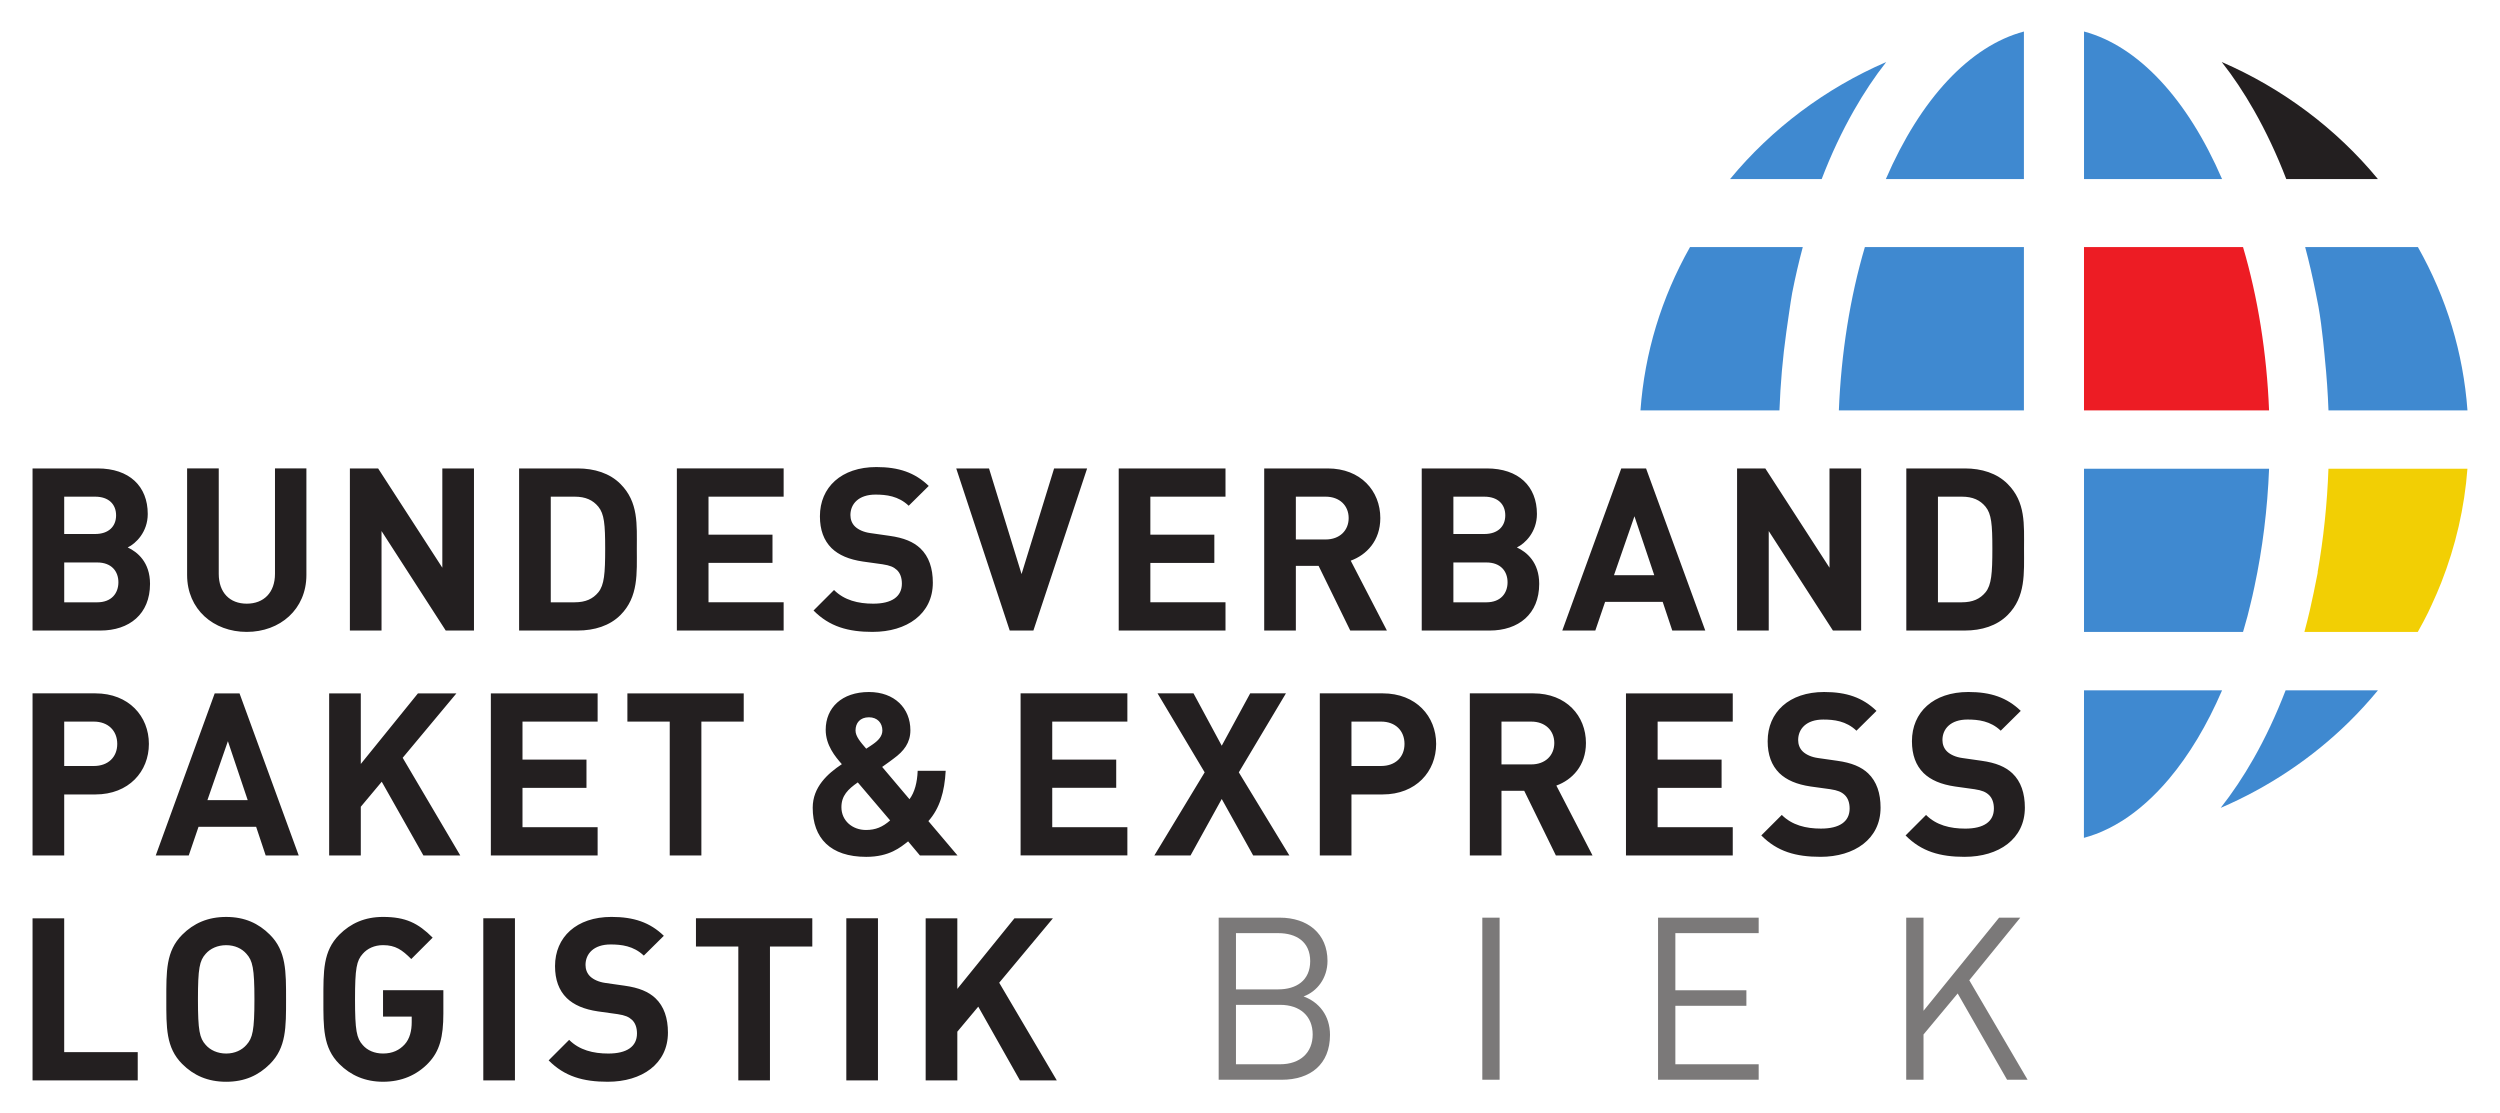 <?xml version="1.0" encoding="UTF-8" standalone="no"?>
<!DOCTYPE svg PUBLIC "-//W3C//DTD SVG 1.1//EN" "http://www.w3.org/Graphics/SVG/1.1/DTD/svg11.dtd">
<!-- Created with Inkscape (http://www.inkscape.org/) by Marsupilami -->
<svg
   xmlns:svg="http://www.w3.org/2000/svg"
   xmlns="http://www.w3.org/2000/svg"
   version="1.1"
   width="1024"
   height="456"
   viewBox="-3.395 -3.395 269.131 119.947"
   id="svg4857">
  <defs
     id="defs4859" />
  <path
     d="m 212.739,112.939 -5.321,-9.296 -3.681,4.416 0,4.88 -1.864,0 0,-17.465 1.864,0 0,10.034 8.145,-10.034 2.281,0 -5.495,6.745 6.28,10.72 -2.209,0 z m -37.604,0 0,-17.465 10.842,0 0,1.669 -8.977,0 0,6.156 7.652,0 0,1.669 -7.652,0 0,6.304 8.977,0 0,1.667 -10.842,0 z m -18.935,-17.465 1.865,0 0,17.465 -1.865,0 0,-17.465 z m -21.783,9.395 -4.759,0 0,6.402 4.759,0 c 2.159,0 3.507,-1.25 3.507,-3.212 0,-1.964 -1.349,-3.19 -3.507,-3.19 m -0.196,-7.726 -4.562,0 0,6.059 4.562,0 c 1.938,0 3.435,-0.958 3.435,-3.042 0,-2.085 -1.498,-3.016 -3.435,-3.016 m 0.369,15.796 -6.795,0 0,-17.465 6.574,0 c 3.041,0 5.151,1.742 5.151,4.66 0,1.841 -1.103,3.289 -2.576,3.828 1.667,0.614 2.846,2.061 2.846,4.145 0,3.165 -2.11,4.832 -5.2,4.832"
     id="path4008"
     style="fill:#7b7979;fill-opacity:1;fill-rule:nonzero;stroke:none" />
  <path
     d="m 106.382,113.01 -4.489,-7.947 -2.256,2.697 0,5.25 -3.411,0 0,-17.465 3.411,0 0,7.604 6.155,-7.604 4.146,0 -5.789,6.941 6.206,10.524 -3.974,0 z m -18.705,-17.466 3.41,0 0,17.465 -3.41,0 0,-17.465 z m -8.227,3.042 0,14.424 -3.409,0 0,-14.424 -4.564,0 0,-3.042 12.535,0 0,3.042 -4.562,0 z m -17.467,14.57 c -2.65,0 -4.66,-0.564 -6.378,-2.305 l 2.208,-2.209 c 1.104,1.105 2.6,1.474 4.219,1.474 2.011,0 3.091,-0.761 3.091,-2.16 0,-0.614 -0.172,-1.129 -0.54,-1.472 -0.344,-0.318 -0.736,-0.49 -1.545,-0.613 l -2.11,-0.294 c -1.496,-0.221 -2.6,-0.686 -3.385,-1.448 -0.834,-0.834 -1.25,-1.962 -1.25,-3.434 0,-3.116 2.305,-5.299 6.082,-5.299 2.404,0 4.145,0.589 5.641,2.035 l -2.158,2.135 c -1.105,-1.055 -2.429,-1.202 -3.583,-1.202 -1.814,0 -2.697,1.006 -2.697,2.207 0,0.443 0.147,0.907 0.515,1.251 0.344,0.319 0.907,0.589 1.619,0.688 l 2.061,0.294 c 1.594,0.221 2.6,0.662 3.336,1.35 0.931,0.882 1.349,2.158 1.349,3.704 0,3.385 -2.821,5.298 -6.476,5.298 m -13.418,-17.612 3.41,0 0,17.465 -3.41,0 0,-17.465 z m -5.922,15.601 c -1.251,1.3 -2.894,2.011 -4.881,2.011 -1.914,0 -3.484,-0.686 -4.71,-1.914 -1.766,-1.766 -1.716,-3.949 -1.716,-6.966 0,-3.018 -0.05,-5.2 1.716,-6.966 1.226,-1.226 2.748,-1.913 4.71,-1.913 2.429,0 3.777,0.661 5.346,2.231 l -2.304,2.306 c -0.982,-0.981 -1.694,-1.496 -3.042,-1.496 -0.932,0 -1.692,0.367 -2.183,0.931 -0.664,0.736 -0.835,1.546 -0.835,4.906 0,3.361 0.171,4.195 0.835,4.93 0.49,0.566 1.25,0.909 2.183,0.909 1.03,0 1.766,-0.367 2.33,-0.981 0.565,-0.614 0.76,-1.521 0.76,-2.38 l 0,-0.614 -3.09,0 0,-2.844 6.5,0 0,2.501 c 0,2.527 -0.393,4.071 -1.619,5.348 M 23.046,99.371 c -0.49,-0.565 -1.25,-0.931 -2.183,-0.931 -0.932,0 -1.718,0.366 -2.208,0.931 -0.662,0.736 -0.835,1.545 -0.835,4.906 0,3.36 0.172,4.17 0.835,4.906 0.49,0.564 1.275,0.932 2.208,0.932 0.932,0 1.692,-0.369 2.183,-0.932 0.664,-0.736 0.86,-1.546 0.86,-4.906 0,-3.361 -0.196,-4.17 -0.86,-4.906 m 2.527,11.873 c -1.228,1.226 -2.723,1.913 -4.71,1.913 -1.988,0 -3.507,-0.686 -4.735,-1.913 -1.766,-1.766 -1.716,-3.949 -1.716,-6.966 0,-3.018 -0.05,-5.2 1.716,-6.966 1.228,-1.226 2.748,-1.914 4.735,-1.914 1.988,0 3.482,0.688 4.71,1.914 1.766,1.766 1.741,3.949 1.741,6.966 0,3.018 0.025,5.2 -1.741,6.966 m -25.573,1.766 0,-17.465 3.41,0 0,14.422 7.923,0 0,3.042 -11.332,0 z M 208.179,88.923 c -2.649,0 -4.66,-0.565 -6.376,-2.306 l 2.206,-2.208 c 1.104,1.105 2.6,1.472 4.22,1.472 2.01,0 3.09,-0.76 3.09,-2.159 0,-0.614 -0.172,-1.129 -0.54,-1.472 -0.343,-0.319 -0.735,-0.49 -1.545,-0.613 l -2.11,-0.294 c -1.496,-0.221 -2.6,-0.688 -3.385,-1.448 -0.834,-0.834 -1.25,-1.962 -1.25,-3.434 0,-3.116 2.304,-5.299 6.082,-5.299 2.404,0 4.146,0.589 5.643,2.035 l -2.159,2.135 c -1.104,-1.055 -2.429,-1.202 -3.583,-1.202 -1.814,0 -2.697,1.005 -2.697,2.208 0,0.443 0.147,0.907 0.515,1.251 0.344,0.319 0.909,0.589 1.619,0.686 l 2.061,0.295 c 1.595,0.22 2.6,0.662 3.336,1.349 0.931,0.884 1.349,2.159 1.349,3.705 0,3.384 -2.821,5.298 -6.476,5.298 m -15.544,0 c -2.65,0 -4.66,-0.565 -6.378,-2.306 l 2.208,-2.208 c 1.104,1.105 2.599,1.472 4.219,1.472 2.011,0 3.09,-0.76 3.09,-2.159 0,-0.614 -0.171,-1.129 -0.54,-1.472 -0.343,-0.319 -0.735,-0.49 -1.545,-0.613 L 191.58,81.344 c -1.496,-0.221 -2.6,-0.688 -3.385,-1.448 -0.834,-0.834 -1.251,-1.962 -1.251,-3.434 0,-3.116 2.305,-5.299 6.084,-5.299 2.404,0 4.145,0.589 5.641,2.035 l -2.159,2.135 c -1.104,-1.055 -2.428,-1.202 -3.581,-1.202 -1.815,0 -2.699,1.005 -2.699,2.208 0,0.443 0.147,0.907 0.516,1.251 0.344,0.319 0.907,0.589 1.619,0.686 l 2.061,0.295 c 1.594,0.22 2.599,0.662 3.336,1.349 0.93,0.884 1.347,2.159 1.347,3.705 0,3.384 -2.821,5.298 -6.475,5.298 m -20.956,-0.147 0,-17.465 11.505,0 0,3.042 -8.094,0 0,4.095 6.891,0 0,3.042 -6.891,0 0,4.242 8.094,0 0,3.042 -11.505,0 z m -10.201,-14.423 -3.212,0 0,4.611 3.212,0 c 1.498,0 2.478,-0.956 2.478,-2.306 0,-1.349 -0.98,-2.305 -2.478,-2.305 m 2.649,14.422 -3.41,-6.966 -2.451,0 0,6.966 -3.41,0 0,-17.465 6.844,0 c 3.556,0 5.666,2.429 5.666,5.348 0,2.453 -1.496,3.975 -3.189,4.588 l 3.899,7.53 -3.949,0 z m -18.836,-14.422 -3.189,0 0,4.782 3.189,0 c 1.545,0 2.526,-0.956 2.526,-2.379 0,-1.423 -0.981,-2.404 -2.526,-2.404 m 0.171,7.85 -3.36,0 0,6.572 -3.41,0 0,-17.465 6.77,0 c 3.606,0 5.765,2.478 5.765,5.446 0,2.967 -2.159,5.446 -5.765,5.446 m -13.95,6.573 -3.386,-6.084 -3.36,6.084 -3.899,0 5.419,-8.954 -5.076,-8.511 3.874,0 3.042,5.643 3.066,-5.643 3.851,0 -5.077,8.511 5.446,8.954 -3.9,0 z m -25.058,0 0,-17.465 11.505,0 0,3.042 -8.095,0 0,4.095 6.893,0 0,3.042 -6.893,0 0,4.242 8.095,0 0,3.042 -11.505,0 z M 90.117,73.886 c -0.958,0 -1.448,0.614 -1.448,1.423 0,0.639 0.54,1.251 1.152,1.962 0.245,-0.146 0.736,-0.49 0.736,-0.49 0.564,-0.393 1.005,-0.859 1.005,-1.472 0,-0.809 -0.54,-1.423 -1.446,-1.423 m -1.202,7.016 c -1.054,0.735 -1.765,1.423 -1.765,2.674 0,1.448 1.176,2.453 2.647,2.453 1.031,0 1.791,-0.319 2.601,-1.03 l -3.484,-4.096 z m 6.696,7.874 -1.275,-1.521 c -0.81,0.637 -2.011,1.669 -4.514,1.669 -3.851,0 -5.765,-2.011 -5.765,-5.299 0,-2.232 1.62,-3.679 3.14,-4.686 -0.711,-0.809 -1.741,-2.035 -1.741,-3.703 0,-2.38 1.741,-4.072 4.661,-4.072 2.748,0 4.464,1.741 4.464,4.121 0,1.35 -0.711,2.256 -1.791,3.041 0,0 -0.809,0.613 -1.251,0.909 l 2.945,3.482 c 0.564,-0.761 0.834,-1.815 0.882,-3.066 l 3.018,0 c -0.122,2.256 -0.637,4.048 -1.864,5.421 l 3.139,3.704 -4.048,0 z m -23.549,-14.423 0,14.422 -3.409,0 0,-14.422 -4.562,0 0,-3.042 12.534,0 0,3.042 -4.562,0 z m -22.682,14.423 0,-17.465 11.504,0 0,3.042 -8.095,0 0,4.095 6.894,0 0,3.042 -6.894,0 0,4.242 8.095,0 0,3.042 -11.504,0 z m -7.267,0 -4.489,-7.947 -2.256,2.697 0,5.25 -3.41,0 0,-17.465 3.41,0 0,7.605 6.157,-7.605 4.145,0 -5.79,6.941 6.207,10.524 -3.975,0 z m -21.064,-12.314 -2.208,6.353 4.343,0 -2.135,-6.353 z m 4.072,12.314 -1.03,-3.091 -6.207,0 -1.054,3.091 -3.556,0 6.353,-17.465 2.674,0 6.378,17.465 -3.556,0 z M 6.599,74.353 l -3.188,0 0,4.782 3.188,0 c 1.545,0 2.527,-0.956 2.527,-2.379 0,-1.423 -0.983,-2.404 -2.527,-2.404 m 0.171,7.85 -3.359,0 0,6.572 -3.411,0 0,-17.465 6.77,0 c 3.607,0 5.765,2.478 5.765,5.446 0,2.967 -2.158,5.446 -5.765,5.446 M 210.419,51.197 c -0.589,-0.711 -1.374,-1.08 -2.553,-1.08 l -2.575,0 0,11.381 2.575,0 c 1.179,0 1.964,-0.366 2.553,-1.079 0.637,-0.785 0.735,-2.036 0.735,-4.685 0,-2.649 -0.098,-3.752 -0.735,-4.537 m 2.379,11.676 c -1.153,1.153 -2.795,1.667 -4.611,1.667 l -6.304,0 0,-17.465 6.304,0 c 1.816,0 3.459,0.515 4.611,1.669 1.962,1.961 1.768,4.366 1.768,6.99 0,2.624 0.195,5.176 -1.768,7.139 m -18.822,1.667 -6.916,-10.72 0,10.72 -3.411,0 0,-17.465 3.042,0 6.916,10.695 0,-10.695 3.41,0 0,17.465 -3.041,0 z M 172.592,52.227 l -2.206,6.353 4.341,0 -2.135,-6.353 z m 4.074,12.314 -1.031,-3.091 -6.205,0 -1.055,3.091 -3.558,0 6.354,-17.465 2.672,0 6.379,17.465 -3.556,0 z m -20.027,-7.335 -3.556,0 0,4.293 3.556,0 c 1.545,0 2.281,-0.981 2.281,-2.159 0,-1.176 -0.736,-2.134 -2.281,-2.134 m -0.221,-7.089 -3.335,0 0,4.022 3.335,0 c 1.448,0 2.257,-0.81 2.257,-2.011 0,-1.202 -0.81,-2.011 -2.257,-2.011 m 0.565,14.424 -7.31,0 0,-17.466 7.016,0 c 3.409,0 5.396,1.914 5.396,4.906 0,1.938 -1.276,3.189 -2.16,3.606 1.055,0.491 2.405,1.594 2.405,3.925 0,3.261 -2.232,5.029 -5.348,5.029 m -17.659,-14.424 -3.212,0 0,4.611 3.212,0 c 1.498,0 2.478,-0.956 2.478,-2.306 0,-1.349 -0.98,-2.305 -2.478,-2.305 m 2.649,14.424 -3.41,-6.968 -2.451,0 0,6.968 -3.41,0 0,-17.466 6.844,0 c 3.556,0 5.666,2.429 5.666,5.348 0,2.453 -1.496,3.975 -3.189,4.588 l 3.899,7.531 -3.949,0 z m -24.946,-6.4e-4 0,-17.465 11.505,0 0,3.041 -8.096,0 0,4.096 6.894,0 0,3.042 -6.894,0 0,4.242 8.096,0 0,3.042 -11.505,0 z m -9.192,0 -2.551,0 -5.764,-17.465 3.533,0 3.506,11.381 3.507,-11.381 3.558,0 -5.789,17.465 z m -17.31,0.147 c -2.65,0 -4.661,-0.565 -6.379,-2.306 l 2.208,-2.208 c 1.105,1.105 2.601,1.472 4.22,1.472 2.011,0 3.091,-0.761 3.091,-2.159 0,-0.614 -0.171,-1.129 -0.54,-1.472 -0.344,-0.319 -0.736,-0.49 -1.546,-0.613 l -2.109,-0.294 c -1.496,-0.221 -2.601,-0.688 -3.385,-1.448 -0.834,-0.834 -1.251,-1.962 -1.251,-3.434 0,-3.116 2.306,-5.299 6.082,-5.299 2.404,0 4.146,0.589 5.643,2.035 l -2.159,2.135 c -1.104,-1.055 -2.429,-1.202 -3.581,-1.202 -1.815,0 -2.699,1.005 -2.699,2.208 0,0.443 0.147,0.907 0.515,1.251 0.344,0.319 0.909,0.589 1.62,0.686 l 2.06,0.295 c 1.595,0.22 2.6,0.662 3.336,1.349 0.932,0.884 1.349,2.159 1.349,3.705 0,3.384 -2.82,5.298 -6.475,5.298 m -21.104,-0.147 0,-17.465 11.505,0 0,3.041 -8.095,0 0,4.096 6.893,0 0,3.042 -6.893,0 0,4.242 8.095,0 0,3.042 -11.505,0 z M 60.96,51.197 c -0.588,-0.711 -1.374,-1.08 -2.551,-1.08 l -2.575,0 0,11.381 2.575,0 c 1.177,0 1.964,-0.366 2.551,-1.079 0.637,-0.785 0.736,-2.036 0.736,-4.685 0,-2.649 -0.099,-3.752 -0.736,-4.537 m 2.38,11.676 c -1.154,1.153 -2.796,1.667 -4.613,1.667 l -6.304,0 0,-17.465 6.304,0 c 1.816,0 3.459,0.515 4.613,1.669 1.961,1.961 1.765,4.366 1.765,6.99 0,2.624 0.196,5.176 -1.765,7.139 m -18.823,1.667 -6.917,-10.72 0,10.72 -3.409,0 0,-17.465 3.041,0 6.918,10.695 0,-10.695 3.41,0 0,17.465 -3.042,0 z m -21.439,0.147 c -3.581,0 -6.426,-2.429 -6.426,-6.133 l 0,-11.48 3.409,0 0,11.357 c 0,2.011 1.177,3.214 3.018,3.214 1.839,0 3.041,-1.202 3.041,-3.214 l 0,-11.357 3.385,0 0,11.48 c 0,3.704 -2.845,6.133 -6.426,6.133 m -16.111,-7.481 -3.556,0 0,4.293 3.556,0 c 1.545,0 2.281,-0.981 2.281,-2.159 0,-1.176 -0.736,-2.134 -2.281,-2.134 M 6.745,50.117 l -3.335,0 0,4.022 3.335,0 c 1.448,0 2.256,-0.81 2.256,-2.011 0,-1.202 -0.809,-2.011 -2.256,-2.011 m 0.565,14.424 -7.31,0 0,-17.466 7.015,0 c 3.41,0 5.397,1.914 5.397,4.906 0,1.938 -1.276,3.189 -2.16,3.606 1.055,0.491 2.405,1.594 2.405,3.925 0,3.261 -2.232,5.029 -5.348,5.029"
     id="path4140"
     style="fill:#231f20;fill-opacity:1;fill-rule:nonzero;stroke:none" />
  <path
     d="m 242.818,15.896 9.874,0 c -4.481,-5.435 -10.293,-9.783 -16.825,-12.609 1.238,1.574 2.401,3.317 3.479,5.218 1.291,2.27 2.46,4.754 3.473,7.391"
     id="path4160"
     style="fill:#231f20;fill-opacity:1;fill-rule:nonzero;stroke:none" />
  <path
     d="m 221.027,23.226 0,17.598 19.94,0 c -0.244,-6.15 -1.206,-12.191 -2.805,-17.598 l -17.135,0 z"
     id="path4168"
     style="fill:#ed1c24;fill-opacity:1;fill-rule:nonzero;stroke:none" />
  <path
     d="m 245.804,60.323 c -0.141,0.695 -0.291,1.369 -0.445,2.035 l -0.033,0.134 c -0.08,0.347 -0.158,0.694 -0.25,1.036 -0.092,0.38 -0.196,0.771 -0.302,1.161 l 12.217,0 c 0.453,-0.806 0.811,-1.476 1.117,-2.105 0.105,-0.209 0.191,-0.404 0.281,-0.603 l 0.087,-0.185 c 0.394,-0.848 0.735,-1.636 1.041,-2.415 1.562,-3.97 2.509,-8.092 2.822,-12.275 l -14.974,0 c -0.136,3.772 -0.529,7.519 -1.171,11.171 l 0.021,0 -0.414,2.045 z"
     id="path4184"
     style="fill:#f2cf04;fill-opacity:1;fill-rule:nonzero;stroke:none" />
  <path
     d="m 246.287,29.637 -0.287,-1.461 c -0.343,-1.735 -0.728,-3.395 -1.144,-4.95 l 12.149,0 c 3.095,5.484 4.885,11.395 5.338,17.598 l -14.975,0 c -0.068,-1.85 -0.195,-3.694 -0.383,-5.522 0,0 -0.287,-3.4 -0.698,-5.664 m 3.283,44.758 c 1.104,-1.083 2.146,-2.225 3.125,-3.415 l -9.946,0 c -1.02,2.647 -2.181,5.128 -3.469,7.385 -1.091,1.919 -2.276,3.688 -3.527,5.279 5.135,-2.204 9.849,-5.349 13.818,-9.249 m -28.543,-3.415 -0.01,15.824 0,0.071 c 0.43,-0.117 0.858,-0.253 1.279,-0.411 l 0.095,-0.03 c 0.381,-0.149 0.787,-0.329 1.229,-0.547 l 0.117,-0.054 c 0.459,-0.233 0.875,-0.469 1.272,-0.719 l 0.11,-0.06 c 1.769,-1.121 3.469,-2.639 5.05,-4.511 2.19,-2.601 4.116,-5.812 5.734,-9.562 l -14.876,0 z m 0,-23.872 0,17.582 17.133,0 0.134,-0.466 c 0.119,-0.414 0.238,-0.825 0.35,-1.245 0.1,-0.386 0.201,-0.782 0.291,-1.177 0.164,-0.659 0.318,-1.312 0.453,-1.978 0.876,-4.096 1.406,-8.365 1.58,-12.716 l -19.94,0 z M 221.029,0 l 0,15.896 14.873,0 C 232.157,7.229 226.846,1.555 221.029,0 m -31.445,28.178 c 0.339,-1.722 0.723,-3.382 1.144,-4.952 l -12.15,0 c -3.094,5.484 -4.886,11.395 -5.338,17.598 l 14.974,0 c 0.104,-2.845 0.35,-5.665 0.739,-8.435 0,0 0.495,-3.52 0.631,-4.21 m -6.692,-12.282 9.874,0 c 1.012,-2.646 2.184,-5.129 3.473,-7.393 1.083,-1.901 2.243,-3.644 3.479,-5.216 -6.532,2.826 -12.345,7.174 -16.825,12.609 m 31.661,0 0,-15.896 c -5.819,1.555 -11.13,7.229 -14.875,15.896 l 14.875,0 z m 0,24.927 0,-17.598 -17.135,0 c -1.599,5.411 -2.559,11.453 -2.803,17.598 l 19.938,0 z"
     id="path4188"
     style="fill:#3f89d0;fill-opacity:1;fill-rule:nonzero;stroke:none" />
</svg>
<!-- version: 20110311, original size: 262.34174 113.15712, border: 3% -->

